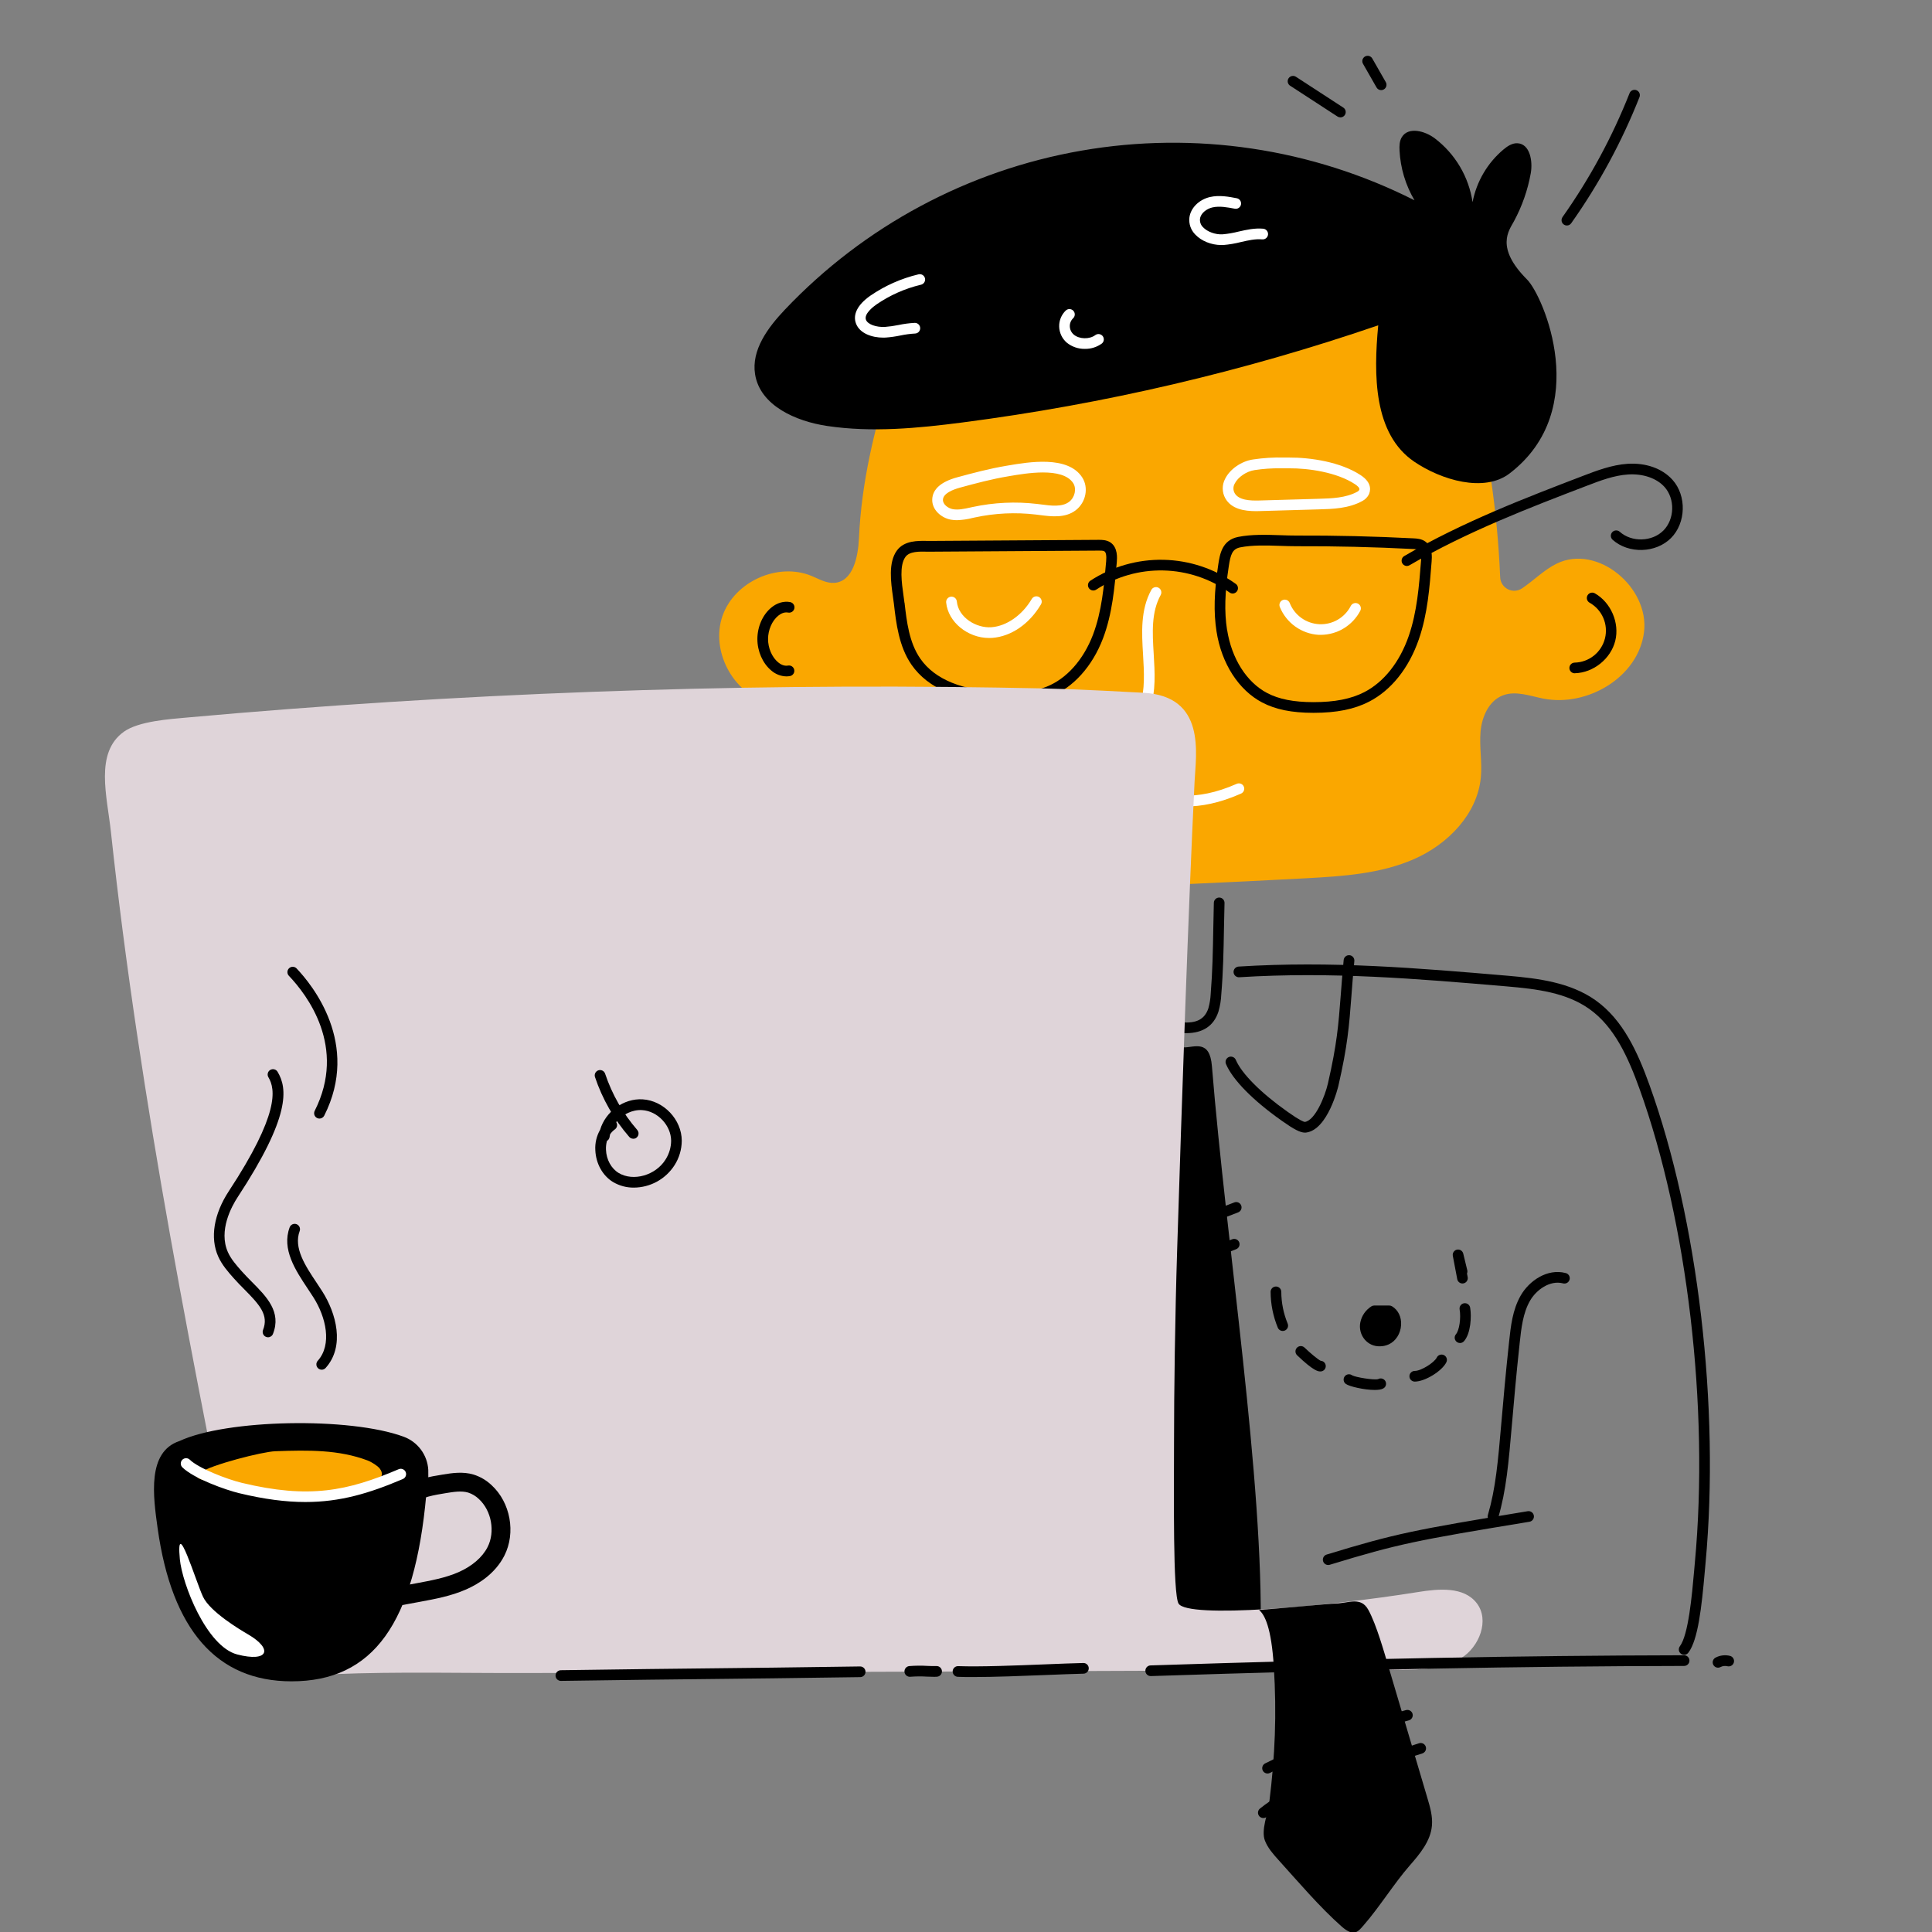<svg width="168" height="168" viewBox="0 0 168 168" fill="none" xmlns="http://www.w3.org/2000/svg">
<rect x="0" y="0" width="168" height="168" fill="#808080" stroke="none"/>
<g clip-path="url(#clip0_2_10592)">
<path d="M146.444 143.896C146.358 143.895 146.274 143.872 146.201 143.826C146.126 143.78 146.067 143.715 146.029 143.638C145.991 143.56 145.976 143.474 145.984 143.388C145.992 143.302 146.023 143.22 146.075 143.152C146.822 142.17 147.132 138.671 147.317 136.579C147.339 136.32 147.361 136.076 147.382 135.848C148.627 122.42 146.737 106.257 142.562 94.668C141.594 91.982 140.394 89.28 138.186 87.725C136.189 86.317 133.662 85.999 131.036 85.775C123.201 85.107 115.801 84.476 107.759 84.978C107.699 84.982 107.638 84.974 107.58 84.954C107.523 84.934 107.469 84.903 107.423 84.863C107.378 84.823 107.339 84.773 107.313 84.719C107.286 84.664 107.271 84.604 107.266 84.543C107.263 84.482 107.271 84.421 107.291 84.364C107.31 84.306 107.342 84.252 107.382 84.207C107.423 84.161 107.472 84.124 107.526 84.097C107.581 84.07 107.641 84.054 107.701 84.05C115.811 83.542 123.245 84.177 131.115 84.848C133.765 85.075 136.536 85.428 138.721 86.965C141.138 88.668 142.416 91.521 143.435 94.352C147.652 106.055 149.563 122.376 148.307 135.929C148.286 136.161 148.264 136.393 148.242 136.657C147.97 139.744 147.655 142.606 146.815 143.71C146.773 143.766 146.717 143.814 146.652 143.847C146.588 143.879 146.516 143.895 146.444 143.896Z" fill="black"/>
<path d="M105.384 92.71C106.646 108.289 109.908 128.75 109.616 142.303L95.472 142.957C95.19 142.971 100.344 89.812 100.205 91.235L102.942 91.079C103.879 91.079 105.198 90.369 105.384 92.71Z" fill="black"/>
<path d="M101.6 107.727C101.492 107.725 101.388 107.688 101.304 107.619C101.221 107.549 101.165 107.454 101.145 107.347C101.124 107.241 101.143 107.13 101.195 107.036C101.248 106.941 101.332 106.868 101.433 106.83L107.329 104.559C107.444 104.513 107.573 104.517 107.685 104.567C107.798 104.617 107.886 104.709 107.93 104.824C107.974 104.939 107.971 105.067 107.921 105.179C107.871 105.292 107.778 105.38 107.663 105.425L101.766 107.695C101.714 107.715 101.657 107.725 101.6 107.727Z" fill="black"/>
<path d="M101.302 111.006C101.195 111.006 101.09 110.969 101.008 110.899C100.924 110.831 100.869 110.735 100.848 110.629C100.828 110.522 100.845 110.413 100.898 110.318C100.95 110.224 101.033 110.151 101.133 110.111L107.155 107.76C107.212 107.738 107.273 107.728 107.333 107.729C107.395 107.731 107.454 107.744 107.51 107.769C107.566 107.793 107.616 107.829 107.658 107.873C107.701 107.917 107.734 107.969 107.756 108.025C107.778 108.082 107.789 108.143 107.787 108.204C107.786 108.265 107.773 108.325 107.749 108.381C107.723 108.437 107.688 108.487 107.644 108.529C107.6 108.571 107.548 108.604 107.491 108.626L101.471 110.975C101.417 110.997 101.36 111.007 101.302 111.006Z" fill="black"/>
<path d="M74.692 46.798C74.618 48.422 74.183 50.556 72.564 50.684C71.861 50.74 71.215 50.345 70.563 50.077C67.631 48.873 63.86 50.574 62.823 53.568C61.786 56.562 63.699 60.231 66.746 61.098C69.055 61.753 71.679 60.972 73.838 62.019C75.47 62.81 76.472 64.479 77.237 66.123C78.676 69.219 79.6 72.528 79.975 75.921C84.18 77.65 88.889 77.487 93.431 77.297C100.159 77.015 106.875 76.735 113.594 76.369C116.788 76.195 120.061 75.984 122.99 74.691C125.919 73.397 128.471 70.781 128.769 67.596C128.892 66.288 128.634 64.966 128.742 63.652C128.85 62.338 129.461 60.931 130.691 60.465C131.803 60.043 133.027 60.516 134.194 60.746C138.048 61.505 142.479 58.862 142.958 54.966C143.437 51.07 138.898 47.29 135.373 49.007C134.267 49.545 133.354 50.495 132.338 51.17C132.157 51.289 131.948 51.357 131.733 51.368C131.517 51.379 131.302 51.333 131.111 51.233C130.918 51.134 130.756 50.986 130.64 50.804C130.524 50.622 130.459 50.412 130.45 50.196C130.208 44.367 129.347 38.579 127.879 32.932C126.872 29.056 125.211 24.832 121.546 23.226C119.922 22.516 118.11 22.426 116.342 22.372C107.285 22.104 98.219 22.561 89.234 23.739C86.391 24.111 82.324 24.087 80.124 26.267C78.493 27.89 78.142 30.558 77.487 32.655C76.031 37.307 74.914 41.91 74.692 46.798Z" fill="#FAA700"/>
<path d="M103.118 70.128C101.67 70.128 100.519 69.797 99.554 69.521C98.954 69.349 98.436 69.2 97.989 69.179C97.929 69.176 97.868 69.162 97.814 69.135C97.758 69.109 97.709 69.073 97.668 69.028C97.627 68.983 97.595 68.93 97.574 68.872C97.554 68.815 97.545 68.754 97.547 68.693C97.551 68.632 97.566 68.572 97.591 68.517C97.617 68.462 97.654 68.413 97.699 68.371C97.744 68.33 97.797 68.299 97.855 68.278C97.912 68.257 97.973 68.248 98.033 68.251C98.588 68.278 99.154 68.44 99.81 68.628C101.519 69.119 103.861 69.788 107.543 68.158C107.655 68.109 107.784 68.106 107.899 68.15C108.014 68.194 108.106 68.282 108.155 68.395C108.205 68.508 108.209 68.635 108.165 68.75C108.119 68.865 108.031 68.958 107.919 69.007C106.009 69.852 104.441 70.128 103.118 70.128Z" fill="white"/>
<path d="M87.912 61.137C87.645 61.137 87.382 61.13 87.13 61.121C83.346 60.984 80.7 59.87 79.267 57.811C78.159 56.218 77.922 54.163 77.732 52.513C77.711 52.33 77.681 52.123 77.649 51.904C77.471 50.647 77.226 48.927 77.987 47.877C78.627 46.993 79.81 47.018 80.675 47.036C80.809 47.036 80.939 47.042 81.059 47.036L95.552 46.943C95.81 46.943 96.198 46.943 96.533 47.152C97.221 47.591 97.14 48.529 97.113 48.883C96.922 51.087 96.726 53.371 95.913 55.513C94.985 57.949 93.326 59.79 91.347 60.576C90.211 61.029 89.011 61.137 87.912 61.137ZM78.655 52.406C78.842 54.03 79.054 55.878 80.03 57.278C81.288 59.084 83.688 60.062 87.164 60.191C88.359 60.235 89.75 60.211 91.004 59.714C92.744 59.025 94.213 57.374 95.044 55.19C95.811 53.168 96.002 50.952 96.187 48.81C96.229 48.325 96.178 48.033 96.035 47.941C95.932 47.876 95.725 47.878 95.561 47.878L81.061 47.971C80.932 47.971 80.794 47.971 80.651 47.971C79.919 47.955 79.089 47.938 78.734 48.428C78.193 49.174 78.408 50.68 78.564 51.779C78.596 52.006 78.626 52.219 78.649 52.414L78.655 52.406Z" fill="black"/>
<path d="M98.316 65.666H98.303C98.18 65.663 98.064 65.611 97.979 65.522C97.895 65.433 97.849 65.314 97.852 65.191C97.876 64.241 98.259 63.398 98.629 62.582C98.82 62.18 98.99 61.768 99.136 61.348C99.58 59.977 99.484 58.426 99.396 56.926C99.28 55.006 99.164 53.022 100.121 51.284C100.182 51.178 100.282 51.101 100.399 51.069C100.516 51.036 100.64 51.051 100.747 51.11C100.854 51.169 100.933 51.267 100.967 51.383C101.002 51.5 100.989 51.625 100.933 51.733C100.102 53.24 100.209 55 100.322 56.869C100.418 58.456 100.517 60.096 100.019 61.634C99.863 62.088 99.681 62.533 99.473 62.966C99.125 63.73 98.798 64.453 98.777 65.214C98.775 65.335 98.725 65.449 98.638 65.534C98.552 65.618 98.436 65.666 98.316 65.666Z" fill="white"/>
<path d="M103.143 89.84C102.83 89.837 102.517 89.813 102.208 89.764C101.827 89.707 101.799 89.333 101.787 89.153C101.777 89.037 101.769 88.86 101.76 88.631C101.746 88.241 101.731 87.677 101.717 86.958C101.69 85.654 101.672 84.099 101.659 83.07C101.652 82.535 101.647 82.142 101.645 82.017L101.559 78.332C101.559 78.1 101.531 77.803 101.506 77.486C101.432 76.532 101.348 75.451 101.592 74.769C101.636 74.657 101.722 74.567 101.832 74.517C101.942 74.467 102.066 74.462 102.18 74.502C102.294 74.543 102.386 74.626 102.44 74.734C102.493 74.842 102.502 74.967 102.465 75.081C102.288 75.578 102.371 76.639 102.432 77.414C102.457 77.744 102.482 78.056 102.487 78.311L102.572 81.995C102.572 82.126 102.58 82.518 102.587 83.059C102.604 84.438 102.646 87.822 102.703 88.891C104.021 89.019 104.759 88.637 105.076 87.677C105.194 87.255 105.262 86.821 105.281 86.384C105.436 84.472 105.469 82.678 105.503 80.778C105.516 80.038 105.53 79.27 105.552 78.5C105.556 78.377 105.608 78.26 105.697 78.176C105.741 78.134 105.793 78.101 105.85 78.079C105.907 78.057 105.968 78.047 106.029 78.049C106.09 78.05 106.151 78.064 106.206 78.089C106.261 78.114 106.312 78.149 106.354 78.194C106.395 78.238 106.428 78.29 106.45 78.347C106.472 78.404 106.482 78.465 106.48 78.525C106.458 79.294 106.444 80.058 106.431 80.796C106.397 82.71 106.363 84.518 106.199 86.46C106.177 86.971 106.094 87.477 105.951 87.968C105.546 89.21 104.599 89.84 103.143 89.84Z" fill="black"/>
<path d="M121.726 145.198C123.568 145.191 125.521 145.154 127.082 144.169C128.643 143.184 129.54 140.882 128.417 139.413C127.294 137.944 125.103 138.15 123.297 138.44C115.168 139.747 103.283 140.753 102.484 139.444C101.982 138.622 102.089 129.871 102.089 125.509C102.089 121.032 102.18 114.407 102.361 108.68C102.761 96.006 103.333 78.935 103.876 67.977C103.992 65.57 104.903 60.53 99.423 60.24C93.547 59.931 92.635 59.883 86.752 59.789C63.242 59.415 39.729 60.283 16.31 62.39C14.749 62.529 12.051 62.712 10.775 63.626C8.216 65.456 9.31 69.219 9.648 72.363C10.281 78.239 11.05 84.099 11.921 89.944C12.792 95.788 13.758 101.621 14.797 107.436C15.835 113.252 16.941 119.064 18.078 124.865C18.65 127.777 19.227 130.689 19.811 133.6C20.375 136.421 20.785 139.34 21.551 142.111C21.962 143.587 22.711 144.935 24.238 145.416C25.764 145.897 27.47 145.64 29.022 145.578C34.686 145.346 40.39 145.502 46.056 145.481L63.982 145.414L81.766 145.353L99.691 145.286L117.542 145.22L121.726 145.198Z" fill="#DFD4D9"/>
<path d="M14.17 132.843C15.369 141.407 19.088 145.738 25.348 145.738C32.436 145.738 35.672 140.491 36.61 129.894C36.746 129.217 36.803 128.528 36.781 127.839C36.747 127.293 36.555 126.768 36.229 126.33C35.903 125.89 35.456 125.556 34.943 125.367C30.25 123.636 19.631 123.927 15.773 125.743C13.335 126.533 13.755 129.877 14.17 132.843Z" fill="black"/>
<path d="M25.346 146.202C18.859 146.202 14.944 141.729 13.709 132.907C13.315 130.097 12.78 126.252 15.599 125.31C19.677 123.411 30.409 123.2 35.102 124.932C35.7 125.151 36.221 125.541 36.601 126.052C36.981 126.563 37.204 127.174 37.241 127.811C37.266 128.53 37.208 129.249 37.069 129.956C36.062 141.19 32.448 146.202 25.346 146.202ZM14.626 132.778C15.803 141.186 19.309 145.274 25.344 145.274C28.693 145.274 31.164 144.049 32.897 141.527C34.603 139.043 35.666 135.225 36.145 129.854C36.145 129.84 36.145 129.827 36.151 129.814C36.279 129.173 36.334 128.519 36.316 127.866C36.288 127.41 36.129 126.972 35.858 126.606C35.586 126.239 35.214 125.96 34.786 125.802C30.34 124.163 19.791 124.365 15.974 126.162C15.956 126.17 15.938 126.177 15.919 126.184C13.958 126.817 14.174 129.545 14.626 132.778Z" fill="black"/>
<path d="M25.285 129.777C27.5 129.632 29.902 130.153 31.898 129.186C32.306 128.989 33.754 128.606 32.991 127.661C32.868 127.509 32.371 127.148 31.939 126.987C29.455 126.059 26.846 126.087 23.935 126.194C22.803 126.236 18.332 127.381 17.386 128.063C16.327 128.826 18.919 128.742 20.913 129.394C22.323 129.854 23.848 129.872 25.285 129.777Z" fill="#FAA700"/>
<path d="M26.558 130.61C24.856 130.61 22.992 130.371 20.808 129.845C19.612 129.558 16.84 128.569 15.848 127.586C15.764 127.498 15.718 127.382 15.719 127.26C15.72 127.139 15.768 127.023 15.853 126.937C15.938 126.851 16.054 126.802 16.175 126.8C16.296 126.798 16.413 126.843 16.501 126.927C17.244 127.663 19.716 128.629 21.025 128.943C26.889 130.355 30.217 129.653 34.657 127.762C34.714 127.736 34.774 127.723 34.836 127.72C34.898 127.719 34.96 127.73 35.017 127.752C35.075 127.775 35.127 127.808 35.172 127.851C35.216 127.894 35.251 127.945 35.276 128.002C35.3 128.059 35.312 128.12 35.313 128.182C35.313 128.245 35.301 128.306 35.277 128.363C35.253 128.42 35.218 128.472 35.174 128.515C35.13 128.558 35.078 128.593 35.02 128.616C32.118 129.851 29.597 130.61 26.558 130.61Z" fill="white"/>
<path d="M23.304 116.285C23.246 116.285 23.188 116.273 23.135 116.251C23.02 116.206 22.928 116.117 22.879 116.004C22.83 115.892 22.828 115.764 22.872 115.65C23.381 114.361 22.59 113.472 21.256 112.127C20.945 111.814 20.624 111.49 20.322 111.148C19.844 110.608 19.301 109.996 18.973 109.257C18.252 107.64 18.591 105.568 19.901 103.573C24.292 96.882 23.966 94.719 23.34 93.675C23.276 93.57 23.258 93.443 23.288 93.324C23.317 93.204 23.393 93.101 23.499 93.038C23.604 92.975 23.731 92.956 23.85 92.985C23.97 93.015 24.072 93.092 24.136 93.197C25.006 94.647 25.276 97.074 20.677 104.083C20.14 104.901 18.982 107.006 19.818 108.884C20.09 109.493 20.561 110.024 21.015 110.538C21.301 110.861 21.612 111.175 21.913 111.479C23.181 112.755 24.492 114.077 23.735 115.995C23.701 116.081 23.641 116.154 23.564 116.206C23.487 116.257 23.397 116.285 23.304 116.285Z" fill="black"/>
<path d="M27.78 97.268C27.707 97.268 27.635 97.251 27.57 97.218C27.515 97.19 27.467 97.152 27.427 97.106C27.387 97.059 27.357 97.006 27.338 96.948C27.319 96.89 27.312 96.828 27.317 96.768C27.321 96.708 27.338 96.647 27.366 96.594C30.166 91.051 26.718 86.526 25.107 84.838C25.028 84.748 24.987 84.631 24.993 84.512C24.998 84.392 25.049 84.279 25.136 84.197C25.222 84.114 25.337 84.068 25.457 84.068C25.576 84.069 25.691 84.115 25.777 84.198C27.142 85.626 31.346 90.772 28.194 97.013C28.155 97.089 28.096 97.153 28.023 97.198C27.95 97.243 27.866 97.268 27.78 97.268Z" fill="black"/>
<path d="M27.975 119.106C27.885 119.106 27.797 119.08 27.722 119.032C27.646 118.983 27.587 118.913 27.55 118.832C27.513 118.75 27.5 118.659 27.514 118.57C27.528 118.482 27.567 118.398 27.627 118.332C28.895 116.92 28.351 114.539 27.249 112.805C27.096 112.563 26.935 112.323 26.765 112.068C25.695 110.458 24.48 108.634 25.187 106.725C25.208 106.667 25.24 106.615 25.282 106.57C25.323 106.526 25.373 106.49 25.428 106.464C25.484 106.439 25.544 106.424 25.605 106.421C25.665 106.419 25.726 106.429 25.784 106.45C25.841 106.471 25.893 106.504 25.938 106.545C25.983 106.587 26.019 106.637 26.044 106.692C26.07 106.747 26.084 106.807 26.086 106.868C26.089 106.929 26.079 106.99 26.058 107.048C25.515 108.514 26.544 110.064 27.538 111.553C27.703 111.801 27.873 112.058 28.032 112.307C29.227 114.189 30.019 117.057 28.317 118.952C28.274 118.999 28.221 119.037 28.163 119.064C28.104 119.091 28.04 119.105 27.975 119.106Z" fill="black"/>
<path d="M55.118 103.271C54.483 103.278 53.859 103.11 53.312 102.787C52.405 102.241 51.814 101.178 51.767 100.012C51.731 99.394 51.876 98.778 52.185 98.24C52.649 96.667 54.229 95.493 55.886 95.595C57.719 95.711 59.276 97.351 59.284 99.191C59.28 99.944 59.064 100.679 58.661 101.314C58.281 101.91 57.758 102.402 57.139 102.744C56.52 103.085 55.825 103.267 55.118 103.271ZM52.778 99.211C52.71 99.461 52.682 99.72 52.694 99.979C52.728 100.836 53.149 101.602 53.791 101.994C55.067 102.765 57.019 102.207 57.877 100.823C58.186 100.338 58.353 99.776 58.359 99.199C58.354 97.857 57.173 96.609 55.833 96.531C54.978 96.479 54.13 96.907 53.585 97.575C53.651 97.676 53.675 97.797 53.654 97.915C53.632 98.032 53.566 98.137 53.469 98.206C53.304 98.323 53.163 98.469 53.05 98.638C53.03 98.718 53.015 98.8 53.005 98.882C52.993 98.951 52.967 99.015 52.928 99.072C52.889 99.128 52.837 99.175 52.778 99.209V99.211Z" fill="black"/>
<path d="M55.064 99.02C54.998 99.02 54.933 99.006 54.873 98.978C54.813 98.951 54.76 98.911 54.716 98.861C53.392 97.339 52.38 95.571 51.739 93.658C51.719 93.601 51.712 93.54 51.716 93.48C51.72 93.418 51.737 93.359 51.764 93.304C51.791 93.25 51.829 93.201 51.875 93.162C51.921 93.121 51.974 93.091 52.032 93.071C52.09 93.053 52.151 93.044 52.212 93.049C52.273 93.054 52.332 93.07 52.386 93.097C52.441 93.124 52.489 93.162 52.529 93.208C52.569 93.254 52.6 93.308 52.619 93.365C53.221 95.164 54.17 96.826 55.413 98.256C55.472 98.324 55.51 98.406 55.523 98.494C55.536 98.582 55.523 98.673 55.487 98.753C55.45 98.834 55.391 98.904 55.316 98.951C55.242 99 55.154 99.025 55.066 99.025L55.064 99.02Z" fill="black"/>
<path d="M136.94 58.547C136.817 58.549 136.698 58.502 136.61 58.416C136.522 58.33 136.471 58.213 136.469 58.09C136.468 57.967 136.514 57.848 136.6 57.76C136.686 57.671 136.803 57.621 136.926 57.619C137.537 57.605 138.125 57.39 138.602 57.009C139.079 56.627 139.416 56.099 139.564 55.507C139.711 54.914 139.659 54.289 139.416 53.729C139.174 53.169 138.754 52.704 138.22 52.406C138.112 52.344 138.034 52.242 138.001 52.123C137.969 52.003 137.985 51.876 138.046 51.768C138.108 51.66 138.21 51.581 138.329 51.549C138.449 51.516 138.576 51.532 138.684 51.594C140.076 52.387 140.845 54.162 140.458 55.722C140.071 57.282 138.566 58.495 136.959 58.542L136.94 58.547Z" fill="black"/>
<path d="M68.381 58.817C67.894 58.806 67.425 58.622 67.06 58.299C66.318 57.679 65.857 56.63 65.859 55.561C65.862 54.491 66.323 53.447 67.072 52.832C67.574 52.418 68.155 52.252 68.708 52.355C68.768 52.367 68.825 52.39 68.876 52.424C68.927 52.457 68.971 52.501 69.005 52.551C69.039 52.602 69.063 52.658 69.076 52.718C69.088 52.778 69.088 52.839 69.077 52.899C69.065 52.959 69.042 53.016 69.008 53.067C68.975 53.118 68.932 53.161 68.881 53.196C68.831 53.23 68.774 53.254 68.714 53.266C68.654 53.278 68.593 53.279 68.533 53.267C68.178 53.199 67.864 53.383 67.662 53.548C67.133 53.985 66.79 54.776 66.787 55.563C66.785 56.349 67.126 57.145 67.655 57.587C67.856 57.755 68.17 57.942 68.525 57.876C68.646 57.854 68.771 57.881 68.872 57.951C68.974 58.021 69.043 58.128 69.065 58.249C69.087 58.37 69.06 58.495 68.99 58.596C68.92 58.697 68.813 58.767 68.692 58.789C68.589 58.807 68.485 58.817 68.381 58.817Z" fill="black"/>
<path d="M114.233 61.984H114.197C112.326 61.984 110.914 61.694 109.753 61.085C107.702 60.006 106.219 57.696 105.784 54.907C105.526 53.252 105.573 51.458 105.937 49.089C106.074 48.194 106.262 46.968 107.669 46.688C108.829 46.456 110.105 46.498 111.34 46.539C111.831 46.556 112.294 46.572 112.743 46.57C116.107 46.557 119.529 46.638 122.922 46.813C123.203 46.828 123.628 46.85 123.966 47.109C124.585 47.573 124.518 48.45 124.489 48.822C124.316 51.068 124.141 53.389 123.379 55.589C122.513 58.098 120.976 60.025 119.049 61.014C117.768 61.675 116.234 61.984 114.233 61.984ZM106.705 54.764C107.094 57.265 108.397 59.32 110.185 60.262C111.207 60.8 112.483 61.052 114.197 61.056C116.062 61.056 117.472 60.783 118.631 60.188C120.343 59.309 121.719 57.569 122.505 55.287C123.224 53.199 123.399 50.938 123.569 48.752C123.595 48.404 123.601 47.993 123.412 47.85C123.304 47.769 123.104 47.753 122.873 47.74C119.497 47.566 116.089 47.485 112.745 47.498C112.281 47.498 111.786 47.483 111.308 47.466C110.128 47.427 108.908 47.386 107.848 47.597C107.152 47.735 107.006 48.224 106.852 49.23C106.504 51.501 106.457 53.207 106.699 54.764H106.705Z" fill="black"/>
<path d="M107.19 51.61C107.095 51.61 107.001 51.581 106.922 51.525C105.239 50.32 103.231 49.651 101.161 49.605C99.092 49.56 97.056 50.141 95.322 51.272C95.219 51.339 95.094 51.363 94.973 51.337C94.852 51.312 94.748 51.239 94.68 51.136C94.613 51.033 94.59 50.907 94.616 50.787C94.641 50.666 94.713 50.561 94.816 50.494C96.706 49.263 98.923 48.63 101.177 48.678C103.432 48.727 105.618 49.455 107.452 50.767C107.533 50.823 107.594 50.904 107.625 50.998C107.656 51.091 107.657 51.193 107.627 51.286C107.597 51.38 107.538 51.462 107.459 51.521C107.379 51.579 107.283 51.61 107.184 51.61H107.19Z" fill="black"/>
<path d="M114.852 55.204C114.792 55.204 114.732 55.204 114.671 55.204C113.936 55.16 113.228 54.909 112.63 54.48C112.031 54.051 111.566 53.461 111.288 52.779C111.265 52.722 111.254 52.661 111.254 52.6C111.255 52.539 111.268 52.479 111.292 52.422C111.317 52.366 111.351 52.315 111.395 52.273C111.44 52.23 111.491 52.197 111.547 52.174C111.604 52.151 111.666 52.141 111.727 52.142C111.788 52.143 111.848 52.156 111.905 52.18C111.96 52.205 112.011 52.24 112.053 52.285C112.096 52.329 112.129 52.381 112.151 52.438C112.357 52.959 112.709 53.409 113.163 53.735C113.618 54.062 114.159 54.25 114.718 54.278C115.277 54.305 115.832 54.172 116.317 53.892C116.802 53.612 117.197 53.199 117.453 52.701C117.48 52.645 117.518 52.595 117.564 52.554C117.611 52.513 117.665 52.482 117.724 52.462C117.782 52.442 117.845 52.434 117.907 52.439C117.969 52.444 118.029 52.461 118.084 52.489C118.14 52.517 118.188 52.557 118.228 52.604C118.267 52.652 118.297 52.707 118.316 52.767C118.333 52.826 118.339 52.888 118.333 52.95C118.326 53.012 118.308 53.071 118.278 53.126C117.948 53.749 117.455 54.272 116.852 54.638C116.249 55.004 115.557 55.2 114.852 55.204Z" fill="white"/>
<path d="M86.004 55.477C84.148 55.477 82.443 54.094 82.275 52.394C82.264 52.271 82.301 52.148 82.38 52.052C82.459 51.957 82.571 51.897 82.694 51.885C82.817 51.873 82.94 51.91 83.037 51.988C83.132 52.067 83.192 52.18 83.204 52.303C83.34 53.705 84.908 54.641 86.219 54.541C87.531 54.441 88.877 53.504 89.711 52.097C89.741 52.042 89.782 51.993 89.831 51.954C89.879 51.915 89.935 51.887 89.995 51.87C90.056 51.853 90.118 51.849 90.181 51.857C90.242 51.865 90.303 51.886 90.356 51.918C90.409 51.95 90.457 51.992 90.494 52.042C90.531 52.093 90.557 52.15 90.572 52.211C90.586 52.272 90.588 52.334 90.578 52.396C90.566 52.458 90.544 52.517 90.509 52.569C89.509 54.259 87.932 55.343 86.289 55.469C86.191 55.474 86.097 55.477 86.004 55.477Z" fill="white"/>
<path d="M83.211 45.234C83.03 45.235 82.848 45.218 82.669 45.186C81.848 45.03 81.023 44.325 81.064 43.413C81.103 42.531 81.833 41.889 83.233 41.506C84.659 41.118 86.057 40.748 87.487 40.508L87.645 40.481C89.463 40.172 92.848 39.597 94.097 41.501C94.685 42.397 94.435 43.684 93.541 44.37C92.626 45.073 91.4 44.913 90.415 44.786L90.075 44.743C88.308 44.534 86.519 44.619 84.781 44.993L84.582 45.036C84.135 45.152 83.674 45.219 83.211 45.234ZM90.697 41.083C89.642 41.083 88.532 41.272 87.805 41.395L87.646 41.423C86.254 41.655 84.884 42.019 83.481 42.402C82.817 42.583 82.02 42.913 81.995 43.454C81.978 43.845 82.421 44.193 82.847 44.274C83.324 44.363 83.839 44.251 84.384 44.13L84.587 44.086C86.427 43.69 88.32 43.6 90.189 43.821L90.537 43.864C91.395 43.98 92.367 44.103 92.972 43.633C93.472 43.25 93.634 42.49 93.32 42.008C92.851 41.293 91.803 41.083 90.697 41.083Z" fill="white"/>
<path d="M109.219 44.447C108.214 44.447 107.088 44.279 106.551 43.336C106.406 43.078 106.328 42.788 106.324 42.492C106.32 42.197 106.391 41.904 106.529 41.643C106.945 40.795 107.947 40.1 108.965 39.953C109.862 39.818 110.77 39.763 111.676 39.788H112.09C113.956 39.775 116.572 40.168 118.319 41.318C119.379 42.014 119.155 42.745 119.015 43.026C118.893 43.251 118.707 43.436 118.481 43.557C117.284 44.22 115.908 44.26 114.694 44.293L109.518 44.442C109.422 44.445 109.321 44.447 109.219 44.447ZM111.329 40.721C110.584 40.713 109.84 40.765 109.104 40.876C108.393 40.979 107.646 41.487 107.364 42.058C107.292 42.184 107.255 42.327 107.255 42.472C107.255 42.617 107.292 42.759 107.364 42.885C107.712 43.493 108.684 43.544 109.496 43.521L114.673 43.373C115.781 43.341 117.036 43.306 118.037 42.752C118.103 42.719 118.159 42.668 118.196 42.606C118.283 42.438 117.998 42.217 117.819 42.1C116.244 41.063 113.759 40.708 112.105 40.723C111.956 40.723 111.817 40.723 111.682 40.723L111.329 40.721Z" fill="white"/>
<path d="M122.34 49.217C122.239 49.216 122.14 49.182 122.059 49.12C121.979 49.058 121.921 48.971 121.894 48.873C121.869 48.775 121.875 48.671 121.914 48.577C121.952 48.483 122.021 48.404 122.108 48.353C127.154 45.399 132.737 43.261 137.665 41.375C138.83 40.929 140.152 40.423 141.526 40.331C143.125 40.229 144.549 40.736 145.434 41.723C146.678 43.106 146.615 45.475 145.302 46.79C143.989 48.106 141.621 48.178 140.229 46.938C140.138 46.855 140.082 46.74 140.074 46.617C140.067 46.493 140.109 46.372 140.191 46.28C140.273 46.188 140.389 46.132 140.512 46.124C140.635 46.117 140.757 46.159 140.849 46.242C141.886 47.169 143.657 47.12 144.641 46.135C145.624 45.15 145.67 43.379 144.739 42.343C144.055 41.582 142.874 41.176 141.581 41.258C140.346 41.337 139.145 41.795 137.992 42.238C133.098 44.112 127.552 46.234 122.572 49.15C122.502 49.192 122.422 49.215 122.34 49.217Z" fill="black"/>
<path d="M133.111 15.057C133.296 13.998 133.036 12.519 131.962 12.457C131.506 12.43 131.088 12.705 130.738 12.998C129.343 14.171 128.394 15.788 128.049 17.578C127.72 15.372 126.542 13.382 124.766 12.031C123.906 11.381 122.474 11.001 121.904 11.915C121.692 12.254 121.68 12.676 121.699 13.075C121.774 14.606 122.22 16.096 123 17.417C114.065 12.899 103.912 11.384 94.047 13.098C84.184 14.811 75.135 19.662 68.248 26.929C66.776 28.482 65.32 30.434 65.659 32.548C66.094 35.27 69.203 36.637 71.93 37.041C75.824 37.621 79.793 37.241 83.698 36.735C96.001 35.142 108.111 32.312 119.846 28.288C119.44 32.58 119.42 37.739 122.987 40.153C125.307 41.726 129.048 42.872 131.274 41.165C138.514 35.615 134.181 25.703 132.796 24.315C130.001 21.515 131.215 20.053 131.644 19.249C132.354 17.939 132.849 16.524 133.111 15.057Z" fill="black"/>
<path d="M113.467 98.489C113.064 98.489 112.504 98.198 111.478 97.47L111.411 97.422C108.936 95.674 107.184 93.889 106.607 92.524C106.559 92.411 106.558 92.284 106.604 92.169C106.651 92.055 106.74 91.963 106.854 91.916C106.967 91.868 107.095 91.867 107.209 91.914C107.322 91.959 107.414 92.049 107.462 92.162C107.966 93.354 109.642 95.037 111.946 96.665L112.016 96.714C113.04 97.441 113.366 97.549 113.463 97.559C114.369 97.429 115.217 95.323 115.471 94.217C116.259 90.79 116.389 89.113 116.584 86.561C116.651 85.684 116.728 84.689 116.84 83.482C116.852 83.359 116.912 83.246 117.007 83.167C117.102 83.088 117.225 83.05 117.348 83.062C117.471 83.073 117.585 83.133 117.664 83.228C117.743 83.323 117.78 83.446 117.768 83.569C117.652 84.767 117.579 85.759 117.513 86.632C117.315 89.22 117.184 90.93 116.38 94.425C116.37 94.463 115.48 98.247 113.567 98.485C113.534 98.489 113.501 98.49 113.467 98.489Z" fill="black"/>
<path d="M129.828 132.332C129.784 132.332 129.741 132.325 129.698 132.314C129.639 132.296 129.585 132.267 129.537 132.229C129.488 132.191 129.449 132.143 129.42 132.089C129.391 132.035 129.372 131.976 129.365 131.915C129.36 131.853 129.365 131.792 129.383 131.734C130.061 129.406 130.253 127.191 130.571 123.522C130.726 121.734 130.919 119.511 131.214 116.78L131.225 116.68C131.372 115.31 131.525 113.896 132.234 112.656C132.97 111.371 134.546 110.285 136.135 110.697C136.197 110.71 136.255 110.735 136.305 110.771C136.356 110.807 136.399 110.854 136.432 110.907C136.465 110.96 136.487 111.02 136.496 111.081C136.505 111.142 136.502 111.205 136.486 111.265C136.47 111.327 136.443 111.383 136.404 111.432C136.366 111.482 136.318 111.523 136.264 111.554C136.211 111.584 136.15 111.604 136.088 111.611C136.026 111.618 135.964 111.612 135.903 111.595C134.776 111.304 133.583 112.162 133.04 113.117C132.428 114.187 132.285 115.505 132.147 116.78L132.137 116.88C131.842 119.601 131.649 121.819 131.495 123.608C131.173 127.334 130.978 129.583 130.274 131.999C130.246 132.094 130.187 132.179 130.107 132.239C130.027 132.3 129.929 132.332 129.828 132.332Z" fill="black"/>
<path d="M111.543 115.736C111.45 115.736 111.359 115.708 111.283 115.656C111.205 115.604 111.146 115.531 111.111 115.445C110.704 114.458 110.493 113.402 110.488 112.335C110.488 112.211 110.537 112.094 110.624 112.007C110.711 111.92 110.829 111.871 110.952 111.871C111.075 111.871 111.194 111.92 111.281 112.007C111.368 112.094 111.416 112.211 111.416 112.335C111.421 113.283 111.61 114.222 111.973 115.099C112.019 115.213 112.018 115.341 111.97 115.453C111.921 115.567 111.83 115.656 111.716 115.703C111.661 115.725 111.602 115.735 111.543 115.736Z" fill="black"/>
<path d="M114.793 119.253C114.646 119.253 114.257 119.253 112.791 117.849C112.703 117.764 112.651 117.647 112.649 117.524C112.646 117.401 112.693 117.282 112.777 117.193C112.863 117.104 112.98 117.053 113.103 117.05C113.226 117.048 113.346 117.094 113.434 117.179C113.947 117.67 114.626 118.24 114.844 118.328C114.967 118.335 115.083 118.391 115.166 118.482C115.248 118.574 115.29 118.695 115.283 118.818C115.276 118.942 115.221 119.057 115.13 119.139C115.037 119.221 114.916 119.263 114.793 119.256V119.253Z" fill="black"/>
<path d="M119.539 120.865C118.63 120.865 117.313 120.561 117.02 120.335C116.923 120.262 116.858 120.152 116.841 120.029C116.823 119.907 116.856 119.784 116.93 119.685C117.004 119.587 117.114 119.522 117.236 119.506C117.358 119.488 117.482 119.521 117.579 119.594C117.88 119.765 119.469 120.022 119.831 119.925C119.884 119.895 119.942 119.876 120.003 119.867C120.063 119.859 120.125 119.864 120.184 119.88C120.243 119.895 120.297 119.923 120.346 119.96C120.395 119.997 120.435 120.043 120.466 120.096C120.496 120.148 120.515 120.207 120.524 120.268C120.532 120.328 120.527 120.389 120.512 120.449C120.496 120.507 120.469 120.562 120.432 120.611C120.395 120.659 120.348 120.699 120.295 120.729C120.14 120.826 119.866 120.865 119.539 120.865Z" fill="black"/>
<path d="M123.023 120.139C122.9 120.139 122.781 120.089 122.694 120.002C122.607 119.915 122.559 119.798 122.559 119.675C122.559 119.551 122.607 119.434 122.694 119.347C122.781 119.26 122.9 119.211 123.023 119.211C123.593 119.211 124.732 118.47 124.935 118.051C124.989 117.939 125.085 117.855 125.201 117.814C125.317 117.774 125.445 117.781 125.556 117.834C125.666 117.887 125.752 117.982 125.793 118.1C125.833 118.216 125.825 118.343 125.772 118.454C125.399 119.225 123.909 120.139 123.023 120.139Z" fill="black"/>
<path d="M126.954 116.785C126.866 116.784 126.779 116.758 126.703 116.709C126.629 116.662 126.57 116.592 126.533 116.511C126.497 116.431 126.484 116.341 126.497 116.252C126.51 116.164 126.548 116.082 126.606 116.016C126.895 115.684 127.053 114.624 126.924 113.864C126.903 113.742 126.932 113.617 127.003 113.517C127.074 113.416 127.183 113.348 127.303 113.328C127.425 113.307 127.549 113.335 127.65 113.406C127.751 113.478 127.818 113.586 127.839 113.707C127.971 114.486 127.894 115.951 127.306 116.625C127.263 116.675 127.208 116.715 127.148 116.743C127.087 116.77 127.021 116.785 126.954 116.785Z" fill="black"/>
<path d="M127.17 111.607C127.062 111.607 126.958 111.57 126.876 111.5C126.792 111.432 126.735 111.335 126.716 111.229L126.333 109.207C126.31 109.089 126.334 108.964 126.401 108.864C126.468 108.761 126.573 108.691 126.691 108.665C126.81 108.64 126.934 108.662 127.037 108.727C127.139 108.792 127.212 108.895 127.24 109.012L127.588 110.452C127.611 110.548 127.603 110.649 127.565 110.739L127.625 111.057C127.648 111.179 127.622 111.303 127.552 111.405C127.483 111.507 127.376 111.577 127.255 111.599C127.227 111.605 127.199 111.608 127.17 111.607Z" fill="black"/>
<path d="M119.493 113.987C119.003 114.25 118.3 115.295 119.029 116.191C119.377 116.622 120.051 116.706 120.558 116.476C121.486 116.052 121.677 114.516 120.802 113.983L119.493 113.987Z" fill="black"/>
<path d="M119.976 117.07C119.73 117.076 119.486 117.026 119.261 116.927C119.037 116.826 118.838 116.677 118.677 116.49C118.503 116.285 118.376 116.043 118.31 115.782C118.243 115.521 118.236 115.247 118.29 114.982C118.349 114.695 118.468 114.421 118.637 114.18C118.808 113.938 119.025 113.735 119.276 113.581C119.344 113.545 119.419 113.525 119.496 113.525H120.809C120.894 113.525 120.978 113.55 121.05 113.594C121.582 113.917 121.876 114.522 121.834 115.226C121.789 115.968 121.37 116.627 120.756 116.904C120.512 117.015 120.245 117.072 119.976 117.07ZM119.628 114.45C119.41 114.633 119.258 114.883 119.196 115.16C119.168 115.291 119.172 115.425 119.206 115.554C119.239 115.682 119.303 115.801 119.391 115.9C119.592 116.146 120.021 116.214 120.368 116.057C120.668 115.92 120.878 115.57 120.903 115.167C120.918 115.037 120.904 114.905 120.861 114.781C120.818 114.656 120.747 114.544 120.654 114.45H119.628Z" fill="black"/>
<path d="M116.553 10.206C116.464 10.206 116.376 10.18 116.301 10.131L112.199 7.463C112.145 7.431 112.099 7.388 112.062 7.338C112.025 7.287 111.999 7.23 111.984 7.169C111.97 7.108 111.969 7.045 111.98 6.984C111.99 6.922 112.013 6.863 112.048 6.811C112.082 6.759 112.126 6.714 112.178 6.679C112.23 6.644 112.288 6.62 112.35 6.608C112.411 6.597 112.474 6.597 112.535 6.611C112.597 6.624 112.654 6.649 112.705 6.686L116.806 9.354C116.891 9.408 116.955 9.488 116.99 9.582C117.024 9.676 117.028 9.779 117 9.875C116.971 9.971 116.913 10.056 116.832 10.116C116.752 10.175 116.654 10.208 116.553 10.207V10.206Z" fill="black"/>
<path d="M120.102 7.838C120.02 7.839 119.94 7.817 119.87 7.777C119.799 7.736 119.74 7.677 119.699 7.606L118.523 5.549C118.493 5.496 118.473 5.437 118.465 5.377C118.457 5.316 118.461 5.255 118.476 5.196C118.493 5.137 118.521 5.082 118.558 5.034C118.595 4.985 118.641 4.945 118.693 4.914C118.747 4.884 118.805 4.864 118.865 4.856C118.925 4.848 118.987 4.852 119.046 4.868C119.105 4.884 119.161 4.911 119.208 4.948C119.257 4.985 119.298 5.032 119.328 5.085L120.504 7.142C120.534 7.195 120.554 7.254 120.562 7.314C120.569 7.375 120.566 7.436 120.549 7.495C120.533 7.554 120.505 7.609 120.468 7.657C120.431 7.705 120.385 7.746 120.331 7.776C120.262 7.817 120.183 7.838 120.102 7.838Z" fill="black"/>
<path d="M136.248 19.609C136.163 19.609 136.08 19.586 136.008 19.541C135.935 19.497 135.876 19.434 135.836 19.358C135.798 19.283 135.78 19.198 135.786 19.113C135.792 19.028 135.821 18.947 135.87 18.877C138.237 15.531 140.195 11.914 141.702 8.102C141.749 7.988 141.837 7.897 141.949 7.849C142.062 7.801 142.189 7.799 142.303 7.844C142.418 7.889 142.508 7.977 142.558 8.09C142.607 8.202 142.609 8.329 142.565 8.443C141.031 12.324 139.038 16.007 136.627 19.413C136.584 19.474 136.527 19.523 136.461 19.558C136.395 19.592 136.322 19.609 136.248 19.609Z" fill="black"/>
<path d="M76.802 29.359C75.823 29.359 74.762 28.995 74.437 28.141C74.134 27.349 74.576 26.487 75.679 25.715C76.945 24.845 78.361 24.215 79.855 23.859C79.915 23.842 79.978 23.838 80.04 23.846C80.102 23.853 80.161 23.874 80.216 23.905C80.269 23.937 80.317 23.979 80.354 24.029C80.391 24.079 80.417 24.136 80.433 24.197C80.448 24.257 80.449 24.32 80.439 24.382C80.429 24.444 80.406 24.502 80.372 24.555C80.34 24.608 80.296 24.653 80.243 24.688C80.192 24.724 80.134 24.748 80.073 24.761C78.691 25.09 77.381 25.672 76.21 26.476C75.947 26.66 75.107 27.297 75.302 27.811C75.451 28.2 76.183 28.473 76.969 28.426C77.359 28.396 77.746 28.341 78.129 28.262C78.594 28.163 79.065 28.101 79.54 28.076C79.663 28.072 79.782 28.118 79.872 28.202C79.961 28.287 80.014 28.404 80.017 28.527C80.021 28.65 79.975 28.769 79.891 28.859C79.806 28.948 79.689 29 79.566 29.004C79.14 29.027 78.716 29.084 78.298 29.173C77.877 29.261 77.451 29.321 77.022 29.353C76.949 29.353 76.876 29.359 76.802 29.359Z" fill="white"/>
<path d="M94.34 30.337C93.77 30.348 93.215 30.158 92.769 29.801C92.568 29.628 92.404 29.415 92.289 29.175C92.174 28.936 92.111 28.674 92.103 28.409C92.094 28.148 92.142 27.889 92.239 27.647C92.338 27.405 92.485 27.187 92.672 27.005C92.716 26.963 92.768 26.93 92.825 26.907C92.882 26.885 92.942 26.874 93.004 26.876C93.064 26.877 93.124 26.89 93.18 26.914C93.236 26.939 93.287 26.974 93.329 27.018C93.371 27.062 93.404 27.114 93.427 27.171C93.449 27.227 93.46 27.288 93.459 27.349C93.457 27.41 93.445 27.47 93.42 27.526C93.395 27.582 93.36 27.632 93.316 27.674C93.221 27.765 93.145 27.876 93.095 27.998C93.046 28.121 93.023 28.253 93.028 28.384C93.033 28.52 93.065 28.653 93.124 28.776C93.184 28.898 93.267 29.006 93.37 29.094C93.849 29.503 94.746 29.521 95.251 29.134C95.349 29.064 95.47 29.035 95.588 29.053C95.708 29.071 95.814 29.134 95.888 29.229C95.961 29.325 95.994 29.444 95.981 29.564C95.968 29.683 95.908 29.793 95.816 29.869C95.388 30.181 94.87 30.346 94.34 30.337Z" fill="white"/>
<path d="M106.188 21.306C105.337 21.306 104.471 20.958 103.942 20.4C103.752 20.21 103.606 19.979 103.516 19.725C103.427 19.471 103.396 19.2 103.425 18.932C103.52 18.094 104.256 17.355 105.216 17.133C106.028 16.946 106.858 17.106 107.526 17.235C107.589 17.244 107.648 17.266 107.7 17.299C107.754 17.331 107.8 17.375 107.836 17.426C107.872 17.477 107.898 17.535 107.91 17.596C107.923 17.657 107.924 17.72 107.913 17.781C107.901 17.842 107.877 17.901 107.842 17.952C107.807 18.004 107.762 18.049 107.71 18.082C107.657 18.117 107.598 18.14 107.537 18.15C107.475 18.161 107.413 18.159 107.351 18.145C106.739 18.029 106.044 17.895 105.426 18.037C104.933 18.153 104.404 18.532 104.347 19.037C104.334 19.171 104.351 19.306 104.398 19.431C104.444 19.557 104.52 19.671 104.616 19.763C104.991 20.159 105.687 20.411 106.309 20.376C106.779 20.334 107.246 20.255 107.701 20.137C108.387 19.982 109.093 19.82 109.842 19.887C109.903 19.893 109.962 19.911 110.017 19.939C110.07 19.968 110.119 20.006 110.157 20.053C110.197 20.1 110.227 20.155 110.244 20.213C110.263 20.271 110.27 20.333 110.264 20.394C110.258 20.455 110.241 20.514 110.212 20.568C110.184 20.622 110.144 20.67 110.098 20.71C110.05 20.749 109.996 20.778 109.938 20.796C109.88 20.815 109.818 20.821 109.757 20.816C109.158 20.761 108.551 20.899 107.908 21.047C107.402 21.177 106.886 21.264 106.365 21.307C106.304 21.305 106.243 21.306 106.188 21.306Z" fill="white"/>
<path d="M115.496 136.086C115.384 136.088 115.276 136.047 115.193 135.975C115.108 135.902 115.053 135.801 115.036 135.691C115.02 135.581 115.043 135.468 115.104 135.374C115.163 135.28 115.254 135.211 115.361 135.178C121.424 133.329 122.924 133.05 132.845 131.409C132.966 131.39 133.091 131.419 133.191 131.491C133.291 131.562 133.358 131.67 133.379 131.792C133.399 131.914 133.37 132.038 133.298 132.138C133.227 132.239 133.118 132.306 132.997 132.326C123.13 133.95 121.638 134.234 115.631 136.067C115.587 136.081 115.542 136.088 115.496 136.086Z" fill="black"/>
<path d="M48.773 146.164C48.65 146.164 48.532 146.116 48.444 146.029C48.357 145.942 48.309 145.824 48.309 145.7C48.309 145.577 48.357 145.46 48.444 145.373C48.532 145.286 48.65 145.236 48.773 145.236C54.994 145.145 58.445 145.109 61.781 145.073C65.117 145.037 68.567 145.001 74.787 144.909H74.794C74.917 144.909 75.035 144.957 75.123 145.043C75.21 145.13 75.26 145.247 75.261 145.37C75.262 145.494 75.214 145.612 75.128 145.699C75.041 145.787 74.924 145.837 74.801 145.837C68.578 145.929 65.127 145.966 61.791 146.001C58.455 146.036 55.006 146.073 48.785 146.164H48.773Z" fill="black"/>
<path d="M81.246 145.811C81.05 145.811 80.84 145.803 80.621 145.794C80.135 145.763 79.646 145.768 79.16 145.805C79.099 145.811 79.037 145.804 78.979 145.787C78.92 145.769 78.866 145.739 78.819 145.701C78.771 145.661 78.732 145.614 78.703 145.56C78.674 145.506 78.657 145.447 78.651 145.386C78.645 145.325 78.651 145.263 78.669 145.204C78.686 145.146 78.716 145.092 78.755 145.044C78.793 144.997 78.841 144.958 78.895 144.929C78.949 144.9 79.008 144.883 79.069 144.877C79.598 144.834 80.128 144.83 80.657 144.862C80.941 144.874 81.209 144.884 81.424 144.875C81.547 144.869 81.668 144.913 81.758 144.997C81.848 145.08 81.902 145.196 81.908 145.319C81.912 145.442 81.868 145.563 81.785 145.653C81.701 145.744 81.585 145.797 81.462 145.803C81.392 145.81 81.321 145.811 81.246 145.811Z" fill="black"/>
<path d="M84.617 145.83C84.138 145.83 83.689 145.83 83.288 145.81C83.165 145.806 83.049 145.752 82.965 145.662C82.881 145.573 82.837 145.453 82.84 145.33C82.845 145.206 82.898 145.09 82.987 145.006C83.078 144.922 83.197 144.878 83.32 144.882C85.254 144.951 88.257 144.83 90.906 144.725C92.129 144.676 93.285 144.629 94.199 144.609C94.322 144.605 94.441 144.651 94.531 144.736C94.62 144.821 94.671 144.938 94.674 145.061C94.677 145.184 94.631 145.303 94.546 145.393C94.461 145.481 94.344 145.533 94.221 145.537C93.314 145.559 92.162 145.604 90.943 145.653C88.823 145.736 86.478 145.83 84.617 145.83Z" fill="black"/>
<path d="M33.525 139.835C33.313 139.866 33.097 139.811 32.925 139.685C32.752 139.558 32.636 139.368 32.601 139.157C32.566 138.946 32.615 138.729 32.739 138.554C32.862 138.378 33.049 138.258 33.259 138.219L36.208 137.675C37.448 137.443 38.731 137.211 39.865 136.713C41.045 136.196 41.945 135.42 42.399 134.527C43.076 133.192 42.741 131.355 41.636 130.344C41.372 130.09 41.055 129.901 40.708 129.789C40.128 129.617 39.438 129.728 38.769 129.837C37.776 129.999 36.652 130.185 35.845 130.751C35.667 130.876 35.447 130.925 35.233 130.888C35.019 130.851 34.829 130.732 34.703 130.554C34.578 130.377 34.529 130.156 34.566 129.942C34.603 129.728 34.723 129.537 34.901 129.413C36.017 128.626 37.397 128.401 38.506 128.221C39.277 128.096 40.237 127.941 41.174 128.221C41.759 128.404 42.294 128.718 42.74 129.139C44.388 130.647 44.87 133.281 43.859 135.272C43.058 136.85 41.602 137.744 40.521 138.217C39.214 138.788 37.837 139.043 36.506 139.289L33.557 139.833L33.525 139.835Z" fill="black"/>
<path d="M15.639 135.579C15.837 137.704 17.941 143.162 20.627 143.865C23.312 144.568 23.8 143.416 21.555 142.11C20.859 141.705 18.272 140.162 17.652 138.847C17.033 137.532 15.276 131.671 15.639 135.579Z" fill="white"/>
<path d="M100.069 145.746C99.946 145.748 99.827 145.702 99.739 145.616C99.65 145.53 99.599 145.413 99.598 145.29C99.595 145.167 99.643 145.047 99.728 144.959C99.814 144.871 99.931 144.82 100.054 144.818C117.876 144.238 132.186 143.964 146.444 143.936C146.567 143.936 146.686 143.986 146.773 144.073C146.86 144.16 146.908 144.277 146.908 144.4C146.908 144.524 146.86 144.641 146.773 144.728C146.686 144.815 146.567 144.864 146.444 144.864C132.194 144.892 117.894 145.164 100.083 145.746H100.069Z" fill="black"/>
<path d="M149.393 145.016C149.29 145.015 149.189 144.981 149.108 144.917C149.026 144.853 148.968 144.764 148.943 144.663C148.919 144.563 148.928 144.458 148.97 144.363C149.011 144.269 149.084 144.19 149.175 144.142C149.569 143.934 150.028 143.881 150.458 143.996C150.573 144.031 150.67 144.11 150.728 144.214C150.786 144.32 150.801 144.444 150.77 144.56C150.739 144.676 150.663 144.776 150.56 144.837C150.457 144.899 150.334 144.918 150.217 144.892C150.014 144.839 149.798 144.864 149.611 144.961C149.544 144.996 149.47 145.015 149.393 145.016Z" fill="black"/>
<path d="M124.125 156.363C124.357 157.141 124.589 157.943 124.516 158.751C124.4 160.093 123.472 161.205 122.583 162.22C121.222 163.781 119.962 165.824 118.602 167.385C118.103 167.957 117.754 168.483 116.662 167.52C114.762 165.842 112.846 163.587 111.146 161.707C110.695 161.209 110.244 160.69 109.998 160.066C109.637 159.149 110.246 157.733 110.368 156.756C110.877 152.672 111.024 149.037 110.767 144.924C110.552 141.501 109.969 140.4 109.48 139.996C110.434 139.941 115.618 139.449 116.156 139.436C117.277 139.409 118.331 138.803 118.984 139.984C119.69 141.26 120.376 143.713 120.789 145.105L122.344 150.347L124.125 156.363Z" fill="black"/>
<path d="M110.221 154.218C110.117 154.218 110.016 154.183 109.933 154.118C109.852 154.054 109.794 153.963 109.77 153.861C109.747 153.759 109.757 153.652 109.802 153.557C109.846 153.463 109.922 153.387 110.015 153.339C113.928 151.395 118.027 149.843 122.247 148.707C122.307 148.69 122.37 148.683 122.431 148.69C122.493 148.697 122.553 148.715 122.607 148.745C122.662 148.776 122.71 148.816 122.748 148.865C122.787 148.915 122.815 148.97 122.831 149.031C122.848 149.091 122.851 149.154 122.843 149.215C122.834 149.277 122.813 149.336 122.781 149.389C122.749 149.443 122.707 149.489 122.656 149.526C122.606 149.563 122.549 149.589 122.488 149.603C118.327 150.723 114.287 152.252 110.427 154.168C110.364 154.202 110.293 154.218 110.221 154.218Z" fill="black"/>
<path d="M109.854 158.091C109.758 158.09 109.665 158.061 109.586 158.005C109.508 157.949 109.449 157.87 109.417 157.78C109.385 157.689 109.382 157.591 109.409 157.499C109.435 157.406 109.49 157.324 109.564 157.265C111.614 155.62 114.026 154.713 116.741 153.785C118.945 153.027 121.18 152.288 123.399 151.588C123.457 151.569 123.519 151.562 123.579 151.567C123.641 151.573 123.7 151.59 123.753 151.618C123.808 151.646 123.855 151.684 123.895 151.732C123.934 151.778 123.963 151.831 123.982 151.89C124 151.948 124.007 152.009 124.001 152.07C123.997 152.131 123.979 152.19 123.951 152.244C123.924 152.298 123.884 152.346 123.838 152.385C123.791 152.424 123.737 152.454 123.679 152.473C121.468 153.169 119.235 153.907 117.042 154.662C114.413 155.568 112.078 156.443 110.144 157.994C110.062 158.058 109.96 158.092 109.854 158.091Z" fill="black"/>
</g>
<defs>
<clipPath id="clip0_2_10592">
<rect width="168" height="168" fill="white"/>
</clipPath>
</defs>
</svg>

